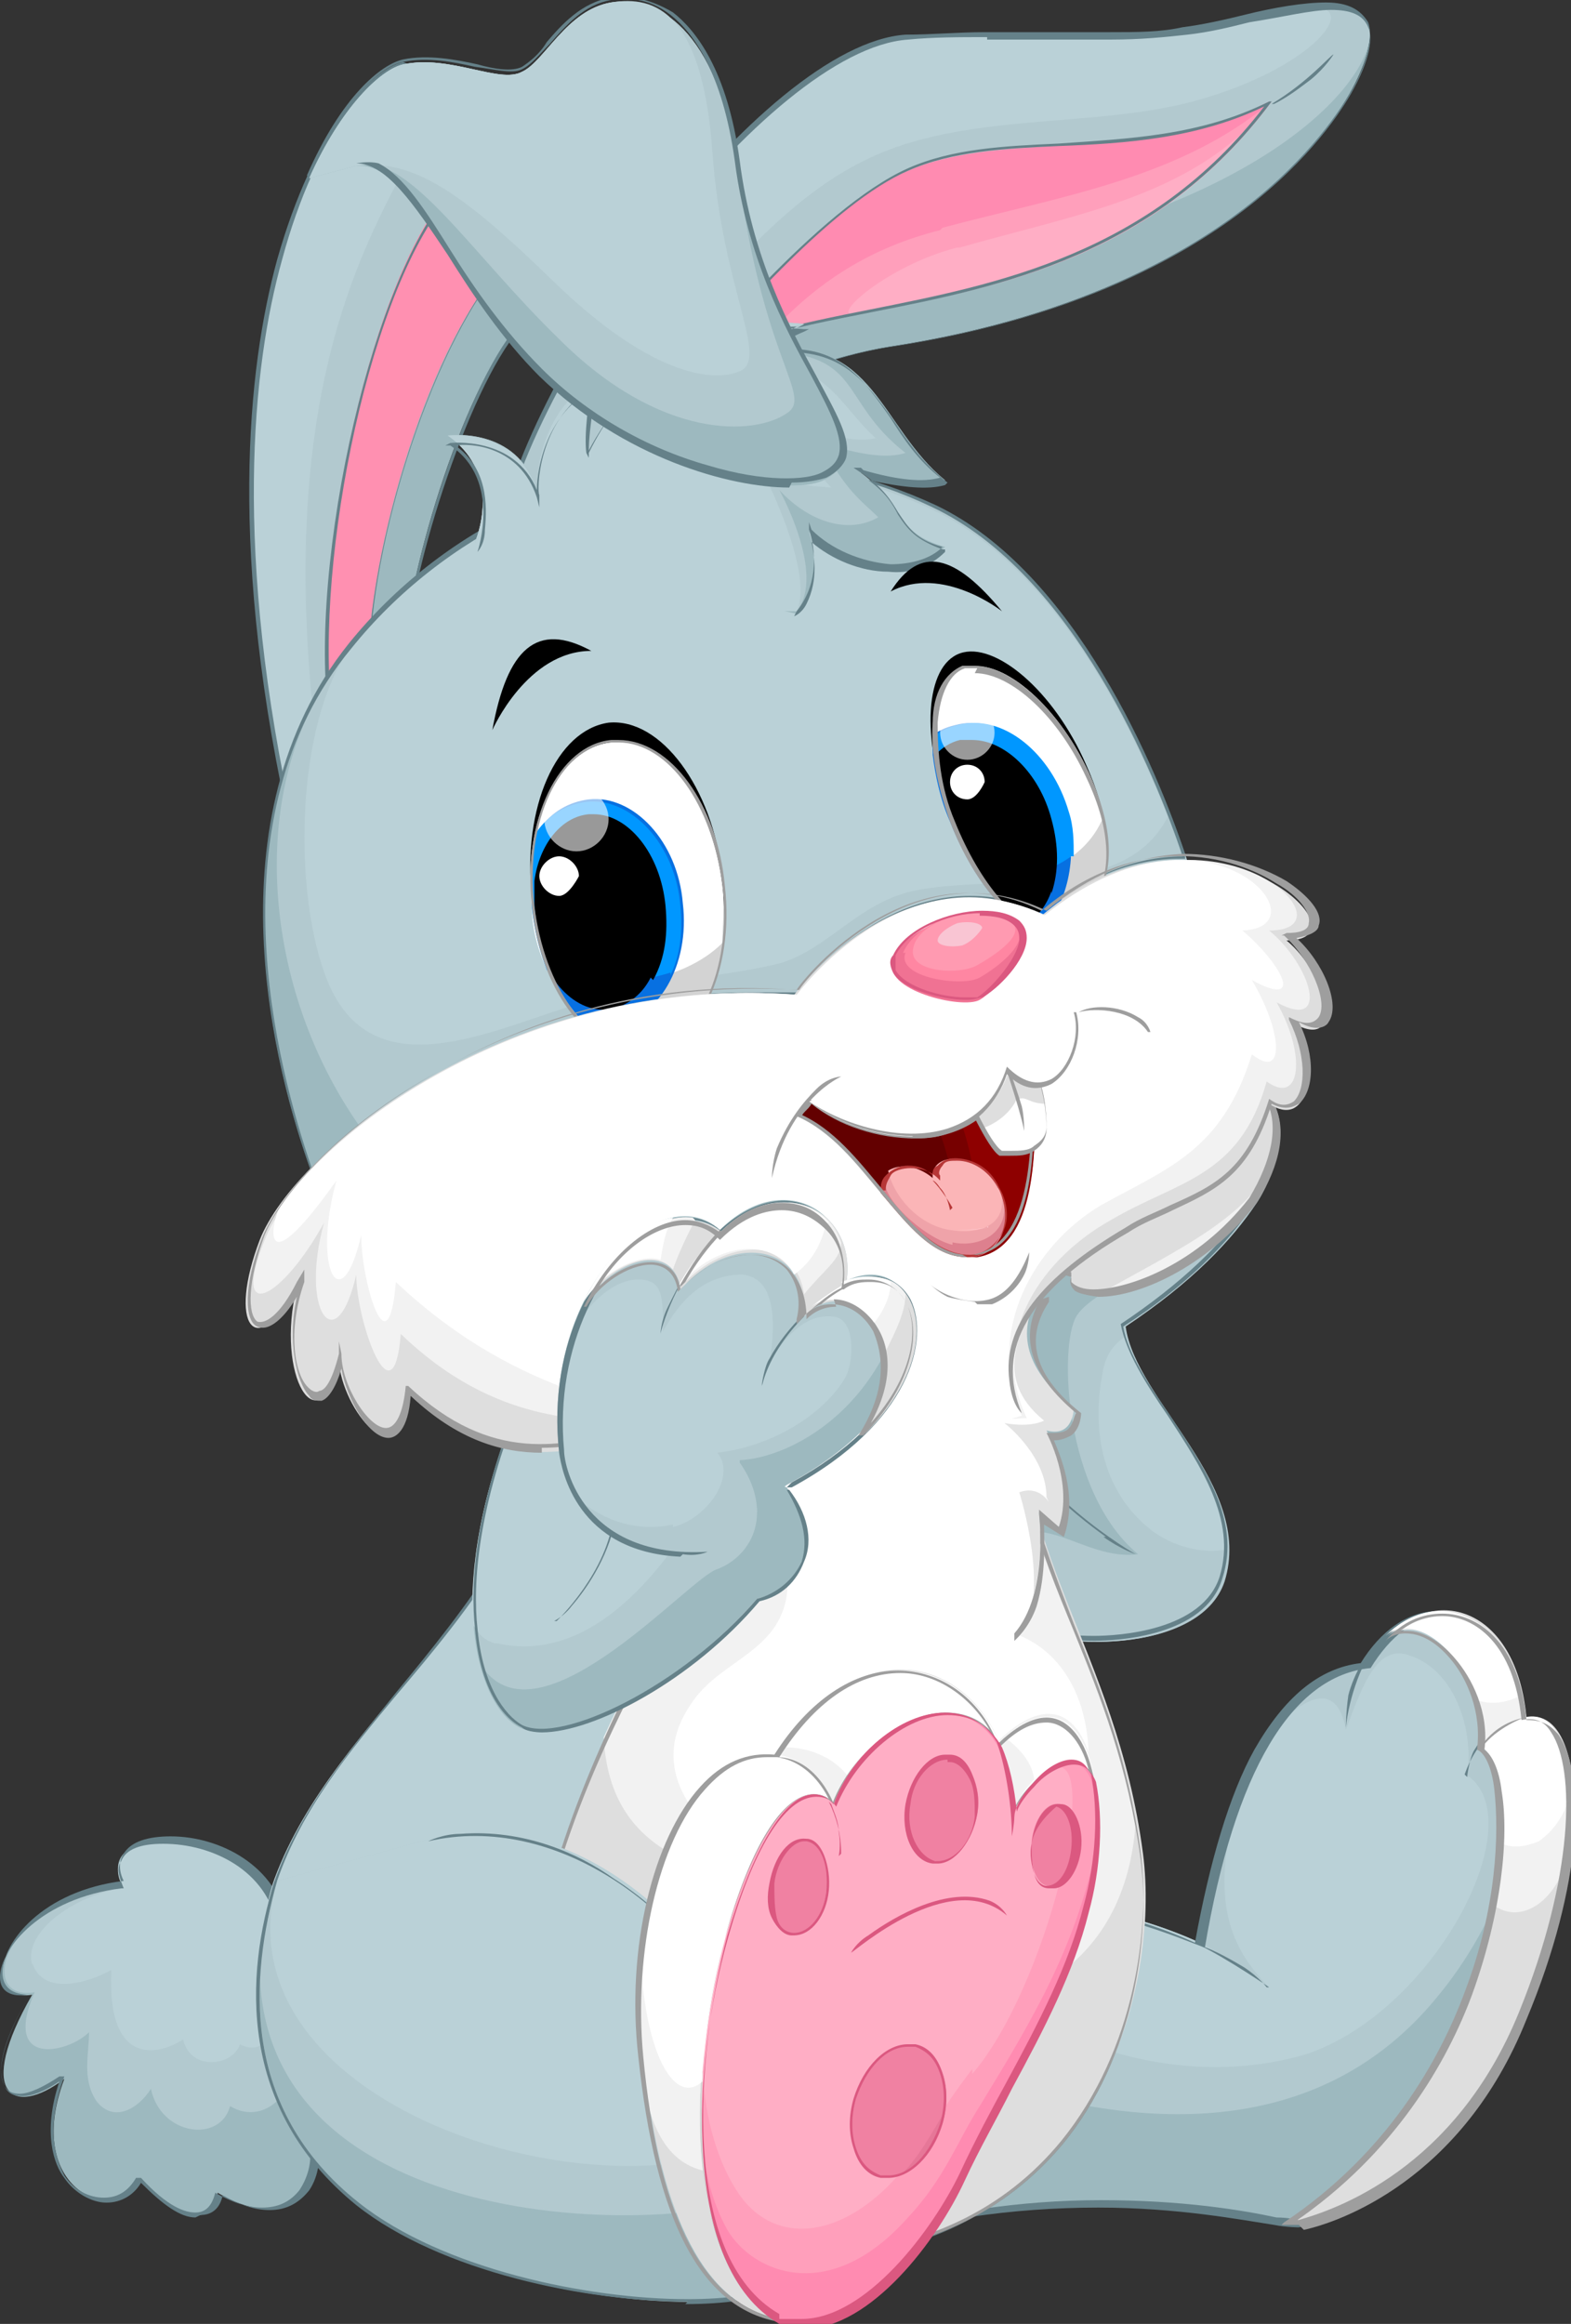 <?xml version="1.0" encoding="UTF-8"?><svg id="_10n3" xmlns="http://www.w3.org/2000/svg" viewBox="0 0 6.35 9.39"><rect x="0" y="0" width="6.35" height="9.39" fill="#333333" stroke="none"/><defs><style>.cls-1{fill:#700;}.cls-2{fill:#630000;}.cls-3,.cls-4{fill:#fff;}.cls-5{fill:#0770e1;}.cls-6{fill:#ff9fbb;}.cls-7{fill:#ffaec5;}.cls-8{fill:#f081a2;}.cls-9{fill:#efa3a9;}.cls-10{fill:#e67798;}.cls-11{fill:#b73737;}.cls-12{fill:#b2c9cf;}.cls-13{fill:#f9c5d3;}.cls-14{fill:#658189;}.cls-15{fill:#ff86a2;}.cls-16{fill:#dedede;}.cls-17{fill:#ff90b1;}.cls-18{fill:#bad1d7;}.cls-19{fill:#8e0000;}.cls-20{fill:#fbb5b7;}.cls-21{fill:#9db9bf;}.cls-22{fill:#d3d3d3;}.cls-23{fill:#0097ff;}.cls-24{fill:#dd808e;}.cls-25{fill:#db5880;}.cls-26{fill:#f07293;}.cls-27{fill:#ff9ab1;}.cls-28{fill:#ffd3da;}.cls-4{opacity:.6;}.cls-29{fill:#ff8bb1;}.cls-30{fill:#9e9e9e;}.cls-31{fill:#f2f2f2;}.cls-32{fill:#e3e3e3;}</style></defs><path class="cls-21" d="m5.07,4.86s0,0,0,0c-.09.15-.26.32-.53.5.04.29.52.64.4,1.03-.09.3-.69.28-.87.17-.18-.11-.2-.57-.26-1.1-.16-.23-.13-.42,0-.59.21-.27.7-.45,1.05-.5.27-.04.41.18.21.5Z"/><path class="cls-12" d="m4.35,5.32c-.07.12-.05.71.25.96-.23.03-.41-.22-.59,0-.07.08,0,.24.07.28.17.11.77.13.87-.17.12-.39-.36-.73-.4-1.03.27-.18.43-.35.53-.5,0,0,0,0,0,0,.02-.03.04-.07.05-.1-.2.28-.7.42-.78.56Z"/><path class="cls-18" d="m4.55,5.4c-.05.03-.08.08-.09.13-.05.24-.01.49.19.65.09.07.21.1.31.08,0-.32-.34-.61-.41-.87Z"/><path class="cls-14" d="m4.43,6.63c-.15,0-.29-.03-.36-.07-.16-.1-.19-.45-.24-.89,0-.07-.01-.14-.02-.22-.14-.21-.15-.41,0-.59.21-.27.68-.45,1.05-.51.02,0,.04,0,.06,0,.1,0,.18.04.22.11.05.1.03.24-.07.4h0s0,0,0,0c-.1.16-.28.34-.53.5.02.11.1.23.19.36.13.2.29.42.21.66-.07.23-.42.25-.52.25Zm.49-2.27s-.04,0-.06,0c-.36.06-.84.24-1.04.5-.14.18-.13.37,0,.58h0s0,0,0,0c0,.08.02.15.02.22.04.44.08.78.23.88.07.04.21.07.35.07.1,0,.44-.02.51-.24.07-.23-.08-.45-.21-.65-.09-.13-.17-.26-.19-.37h0s0,0,0,0c.24-.16.42-.33.52-.49h0s0,0,0,0c.09-.15.12-.29.07-.39-.04-.07-.11-.11-.21-.11Z"/><path class="cls-16" d="m5.07,4.86s0,0,0,0c-.28.38-.77.46-.74.29-.24-.06-.31-.19-.17-.38.13-.18.35-.36.71-.42.27-.04.41.18.21.5Z"/><path class="cls-31" d="m4.44,5.23c.15,0,.43-.12.63-.38,0,0,0,0,0,0,.04-.06.06-.12.08-.17-.09.23-.37.36-.71.55Z"/><path class="cls-30" d="m4.44,5.24s-.09-.01-.1-.03c-.01-.01-.02-.03-.01-.05-.13-.04-.21-.09-.23-.16-.02-.06,0-.14.06-.23.09-.13.3-.36.71-.42.02,0,.04,0,.06,0,.1,0,.18.04.22.11.05.1.03.24-.07.4h0s0,0,0,0c-.18.24-.46.38-.64.38Zm.48-.88s-.04,0-.06,0c-.4.06-.61.28-.7.41-.06.09-.08.16-.06.22.02.07.1.12.23.15h0s0,0,0,0c0,.02,0,.03,0,.04.02.02.05.03.09.03.14,0,.42-.1.63-.37h0s0,0,0,0c.09-.15.12-.29.07-.39-.04-.07-.11-.11-.21-.11Z"/><path class="cls-14" d="m4.47,6.21c-.14-.1-.37-.29-.47-.54h.01c.14.36.58.61.58.61,0,0-.06-.02-.13-.07Z"/><path class="cls-21" d="m1.13,7.78c-.07-.42-.79-.43-.63-.16-.5.06-.61.48-.37.44-.23.4-.08.5.13.34-.17.45.21.6.31.41.18.19.29.17.31.05.28.17.44-.03.38-.24l-.12-.85Z"/><path class="cls-12" d="m.36,8.21c0,.09-.03.19.03.28.07.09.17.03.22-.05.04.19.28.22.32.07.15.09.31-.08.27-.33l-.06-.41c-.07-.42-.79-.43-.63-.16-.5.06-.61.48-.37.44-.14.32.16.24.23.15Z"/><path class="cls-18" d="m.13,7.93c.04.13.21.09.32.03-.02.42.22.33.29.28.03.13.2.11.23.02.11.06.18-.1.21-.16l-.05-.31c-.07-.42-.79-.43-.63-.16-.18.02-.41.17-.37.31Z"/><path class="cls-14" d="m.79,8.96c-.06,0-.13-.05-.22-.14-.03.05-.08.08-.14.08-.06,0-.13-.04-.17-.1-.04-.05-.09-.18-.02-.39-.06.04-.11.06-.15.06-.03,0-.06-.01-.07-.04-.04-.07,0-.2.1-.37-.07,0-.11-.03-.11-.09,0-.12.16-.33.49-.37-.02-.04-.02-.08,0-.11.03-.05.1-.07.19-.07.2,0,.43.12.47.35l.12.85c.02.09.01.17-.03.23-.04.05-.09.08-.16.08h0c-.06,0-.12-.02-.19-.06-.01.05-.04.08-.09.08Zm-.22-.16h0c.11.12.18.14.22.14.05,0,.07-.04.08-.08h0s0,0,0,0c.07.04.13.06.19.06.06,0,.11-.02.15-.07.04-.06.06-.14.03-.22l-.12-.85c-.04-.22-.26-.33-.46-.33-.09,0-.15.02-.17.07-.02.03-.01.06.01.11h0s-.01,0-.01,0c-.32.04-.49.24-.49.36,0,.06.05.08.11.07h.01s0,0,0,0c-.1.17-.14.31-.1.37.01.02.03.03.06.03.04,0,.1-.03.16-.07h.02s0,0,0,0c-.08.22-.03.34,0,.4.04.06.1.09.16.09.06,0,.1-.03.13-.08h0Z"/><path class="cls-21" d="m4.26,7.69c.25.03.45.1.59.16.11-.63.32-1.1.67-1.13.2-.34.59-.27.64.22.22-.05.29.49,0,1.2-.29.71-.84.83-.9.85-.06.01-.86-.23-1.82.07.79-.46.82-1.36.82-1.36Z"/><path class="cls-12" d="m5.8,8.08c.27-.32.4-.73.41-1.14-.02,0-.03,0-.05,0-.04-.49-.44-.56-.64-.22-.35.04-.57.5-.67,1.13-.13-.06-.33-.13-.59-.16,0,0-.01.35-.22.73.63.2,1.31.2,1.76-.34Z"/><path class="cls-18" d="m5.93,7.18c.03-.19-.05-.43-.23-.49-.13-.05-.19.11-.26.3-.04-.23-.21-.11-.34.06-.04.07-.07.14-.1.22-.1.38-.05.58.13.76-.1-.08-.19-.13-.28-.18-.13-.06-.33-.13-.58-.16,0,0,.03.14-.1.46.33.19.74.26,1.11.15.51-.17.91-.92.66-1.12Z"/><path class="cls-14" d="m5.93,7.18s.01-.08.03-.11c.06-.1.15-.13.19-.15h0c-.05.03-.17.08-.23.25Z"/><path class="cls-14" d="m3.38,9.08l.05-.03c.41-.23.61-.59.7-.85.11-.28.11-.5.12-.51h0s0,0,0,0c.25.03.45.1.58.16.06-.33.14-.6.24-.78.12-.21.26-.33.43-.35.08-.13.19-.21.31-.21.14,0,.31.11.34.43.05,0,.09.01.13.06.11.16.1.6-.13,1.15-.26.65-.76.82-.9.85h0s0,0,0,0h0s-.05,0-.1-.01c-.13-.02-.39-.07-.71-.07-.35,0-.69.05-1.01.15l-.06.02Zm.89-1.38s-.02.25-.12.5c-.09.25-.29.59-.66.83.31-.09.63-.14.96-.14s.57.04.71.07c.05,0,.08.01.1.01h0s0,0,0,0h0c.14-.04.63-.2.89-.84.22-.54.23-.98.13-1.13-.03-.05-.07-.06-.12-.05h0s0,0,0,0c-.03-.31-.19-.42-.32-.42-.12,0-.22.08-.3.21h0s0,0,0,0c-.32.03-.55.42-.67,1.13h0s0,0,0,0c-.13-.05-.32-.13-.58-.16Z"/><path class="cls-16" d="m6.16,8.13c-.29.71-.84.83-.9.85,0,0-.02,0-.05,0,.96-.64.94-1.87.78-1.92.04-.28-.23-.58-.38-.45.21-.21.52-.1.56.33.22-.05.29.49,0,1.2Z"/><path class="cls-31" d="m6.33,7.53c-.06.17-.19.24-.29.17.06-.34.02-.6-.05-.64,0,0,0,0,0,0,0,0,0,0,0-.01.03-.27-.24-.57-.38-.43.21-.21.52-.1.56.33h0c.15-.04.23.21.17.59Z"/><path class="cls-3" d="m6.14,6.85c-.07-.35-.35-.43-.54-.24.11-.1.3.05.37.26.06.02.12.01.18-.02Z"/><path class="cls-3" d="m6.16,6.94s-.1.02-.17.12c.05.02.09.17.08.39.05.02.1.01.15-.01.07-.05.11-.12.13-.2-.01-.21-.08-.33-.19-.3Z"/><path class="cls-30" d="m5.25,8.99s-.02,0-.05,0h-.02s.01-.01.01-.01c.42-.28.63-.66.73-.93.13-.34.14-.64.12-.82-.01-.09-.04-.15-.07-.16h0s0,0,0,0c.02-.15-.04-.29-.11-.37-.06-.07-.12-.1-.18-.1-.03,0-.06.01-.08.03h0c.07-.08.15-.11.23-.11.14,0,.31.11.34.43.05,0,.09.01.13.06.11.16.1.6-.13,1.15-.26.65-.76.82-.9.85h0s0,0,0,0Zm-.03-.02s.03,0,.03,0h0c.14-.04.63-.2.89-.84.22-.54.23-.98.13-1.13-.03-.05-.07-.06-.12-.05h0s0,0,0,0c-.03-.31-.19-.42-.32-.42-.06,0-.12.02-.17.06.01,0,.02,0,.03,0,.06,0,.13.04.19.11.07.08.14.22.12.37.03.02.06.08.07.17.03.18,0,.49-.12.82-.1.27-.31.64-.72.92Z"/><path class="cls-14" d="m5.44,6.98s0-.06.01-.13c.01-.04.03-.09.06-.14h.01c-.07.14-.08.27-.08.27Z"/><path class="cls-30" d="m6.16,6.94s-.11.04-.17.12c0,0,0,0,0,0,0,0,0,0,0-.01.06-.08.13-.1.17-.11h0s0,.01,0,.01Z"/><path class="cls-14" d="m5.13,8.03s-.16-.11-.28-.17h0c.06.02.13.06.18.09.06.04.09.08.09.08Z"/><path class="cls-18" d="m4.1,5.44c-.04.83.4,1.21.51,2.05.07.54-.18,1.55-1.27,1.62-1.66.12-2.46-.9-2.23-1.52.25-.67.98-1.04,1.23-2.07,0,0,.73.18,1.76-.08Z"/><path class="cls-14" d="m3.09,9.13c-.81,0-1.49-.29-1.83-.77-.18-.26-.23-.53-.15-.76.1-.28.29-.51.49-.76.28-.34.59-.72.74-1.31h0s0,0,0,0c0,0,.25.06.64.06.36,0,.74-.05,1.11-.14h0s0,0,0,0c-.02.46.11.79.24,1.13.11.27.22.55.27.92.04.31-.02.8-.32,1.17-.23.28-.55.43-.95.46-.09,0-.17,0-.26,0Zm-.74-3.6c-.15.6-.46.98-.74,1.31-.2.24-.39.47-.49.76-.08.23-.03.5.15.75.34.48,1.02.77,1.82.77.08,0,.17,0,.26,0,.4-.03.71-.18.94-.45.3-.36.36-.85.32-1.16-.05-.37-.16-.65-.27-.92-.14-.34-.27-.66-.24-1.13-.37.09-.74.14-1.1.14,0,0,0,0,0,0-.36,0-.6-.05-.64-.06Z"/><path class="cls-16" d="m3.35,9.12c-.25.02-.48,0-.69-.02-1.2-.63-.03-2.67.75-3.53.23-.02.42-.06.7-.13-.04.83.4,1.21.51,2.05.07.54-.18,1.55-1.27,1.62Z"/><path class="cls-31" d="m2.69,7.48c.24.16.4.37.64.53.27.19.6.16.88.01.25-.14.36-.38.38-.65-.13-.76-.53-1.15-.49-1.94-.28.07-.46.11-.7.13-.32.35-.7.89-.96,1.46.01.18.07.34.24.45Z"/><path class="cls-3" d="m3.19,5.97c-.11.15.05.36-.03.55-.07.17-.27.21-.37.37-.25.37.25.67.55.81.31.16.71.19.93-.15.2-.29.19-.82-.17-.95.08-.08.11-.22.11-.38-.08-.24-.12-.46-.11-.78-.2.05-.35.09-.51.11-.09.17-.3.28-.4.42Z"/><path class="cls-30" d="m3.09,9.13c-.15,0-.29,0-.43-.03h0c-.28-.15-.44-.38-.5-.68-.09-.5.14-1.1.34-1.52.23-.47.57-.98.9-1.34h0s0,0,0,0c.24-.02.43-.06.7-.13h0s0,0,0,0c-.02.46.11.79.24,1.13.11.27.22.55.27.92.04.31-.02.8-.32,1.17-.23.28-.55.43-.95.46-.09,0-.17,0-.26,0Zm-.43-.04c.14.02.28.03.43.03.08,0,.17,0,.26,0,.4-.03.71-.18.94-.45.3-.36.36-.85.32-1.16-.05-.37-.16-.65-.27-.92-.14-.34-.27-.66-.24-1.13-.26.07-.45.11-.69.13-.33.36-.67.86-.9,1.33-.2.41-.43,1.01-.34,1.51.05.3.22.53.49.67Z"/><path class="cls-21" d="m1.12,7.6c-.11.38-.15.92.33,1.31.48.38,1.45.46,1.7.34.11-.05.05-.64-.14-1.07-.21-.45-.74-.88-1.26-.74"/><path class="cls-12" d="m3.19,8.83c-.03-.2-.09-.45-.19-.66-.21-.45-.74-.88-1.26-.74l-.62.17c-.03.11-.06.23-.07.35,0,1.13,1.8,1.1,2.14.88Z"/><path class="cls-18" d="m3.14,8.59c-.03-.14-.08-.29-.14-.42-.21-.45-.74-.88-1.26-.74l-.62.17c-.26.93,1.4,1.42,2.03,1Z"/><path class="cls-14" d="m2.78,9.3c-.41,0-1-.12-1.34-.39-.48-.39-.45-.93-.33-1.31h.01c-.11.39-.15.92.33,1.3.34.27.93.39,1.33.39.16,0,.29-.02.36-.05.11-.05.05-.64-.15-1.06-.21-.46-.74-.86-1.26-.74,0,0,.06-.03.13-.03.26-.02.48.08.62.18.22.14.41.36.51.59.19.4.27,1.02.14,1.08-.07.03-.2.05-.36.05Z"/><path class="cls-16" d="m4.04,7.04c-.16-.27-.56-.06-.66.25-.35-.35-.88,1.7-.23,2.08h0c-.33-.06-.49-.48-.55-1.06-.07-.63.19-1.27.55-1.22.31-.5.74-.4.89-.05Z"/><path class="cls-31" d="m3.14,7.09c-.36-.05-.62.58-.55,1.22,0,.05.01.11.02.16.04.17.11.27.23.3-.08-.72.27-1.73.52-1.47.11-.31.5-.52.66-.25-.15-.35-.58-.44-.89.05Z"/><path class="cls-3" d="m3.17,7.06c.1,0,.2.04.26.12.15-.24.47-.37.61-.14-.15-.34-.56-.44-.87.02Z"/><path class="cls-3" d="m3.14,7.09c-.29-.04-.51.35-.55.83.02.39.14.59.25.49.04-.65.32-1.34.53-1.12-.08-.19-.23-.2-.23-.2Z"/><path class="cls-30" d="m3.4,7.49c0-.2-.11-.37-.26-.39h0c.13,0,.23.13.26.29.01.06,0,.1,0,.1Z"/><path class="cls-30" d="m3.16,9.38h-.02c-.31-.06-.49-.41-.56-1.07-.05-.44.06-.88.25-1.09.09-.1.19-.14.3-.13.14-.22.32-.34.5-.34.17,0,.33.11.4.29h-.01c-.05-.07-.12-.11-.21-.11-.18,0-.38.17-.45.37h0s0,0,0,0c-.03-.03-.05-.04-.08-.04-.12,0-.25.23-.35.57-.13.49-.19,1.3.21,1.53h0s.01.02.01.02Zm-.06-2.28c-.09,0-.17.04-.25.13-.19.21-.29.66-.25,1.08.06.63.23.97.51,1.05-.36-.26-.31-1.05-.18-1.53.1-.36.23-.58.36-.58.03,0,.06.01.08.04.08-.2.28-.37.45-.37.07,0,.13.02.18.07-.08-.14-.22-.23-.36-.23-.18,0-.35.12-.49.34h0s0,0,0,0c-.01,0-.03,0-.04,0Z"/><path class="cls-31" d="m4.42,7.17h0c-.08-.18-.33.07-.32.17,0-.1-.03-.22-.06-.31.21-.2.34-.09.38.13Z"/><path class="cls-3" d="m4.06,7.02s.11.07.12.17c.08-.08.19-.13.24-.02h0c-.04-.21-.17-.32-.36-.15Z"/><path class="cls-30" d="m4.09,7.35c0-.11-.03-.22-.06-.3h0s0,0,0,0c.07-.07.14-.11.2-.11.09,0,.16.09.19.24h0v.03-.03s-.06-.06-.09-.06c-.04,0-.1.03-.15.09-.05.05-.08.11-.08.14h-.01Zm-.05-.3c.03.07.05.16.06.26.01-.03.04-.07.07-.1.05-.06.12-.09.16-.09.03,0,.05.01.07.03-.03-.12-.1-.19-.17-.19-.06,0-.12.03-.19.1Z"/><path class="cls-29" d="m4.4,7.7c-.09.36-.31.68-.51,1.08-.12.25-.38.59-.64.6-.04,0-.07,0-.1,0-.65-.38-.12-2.43.23-2.08.11-.31.5-.52.66-.25.04.09.06.2.06.31,0-.1.24-.36.32-.17h0c.03.15.02.34-.03.53Z"/><path class="cls-6" d="m4.44,7.42c-.08.43-.26.73-.48,1.09-.09.14-.14.29-.29.45-.32.36-.63.22-.73.05-.05-.09-.09-.21-.1-.35-.04-.7.28-1.58.52-1.38,0,0,0,0,.01.01,0,0,0,0,0,0,.11-.31.5-.51.66-.24.04.09.06.2.06.31,0-.1.24-.36.32-.17h0c.02.07.02.16.02.25Z"/><path class="cls-7" d="m3.93,8.36s-.07.09-.12.17c-.05.08-.1.18-.18.26,0,0,0,0,0,0-.22.25-.49.29-.64.08-.09-.13-.14-.31-.15-.5.05-.62.31-1.26.52-1.09,0,0,0,0,.01.01,0,0,0,0,0,0,.11-.31.5-.51.66-.24.04.09.06.2.06.31,0-.06.09-.18.18-.22.18-.03-.04.89-.34,1.24Z"/><path class="cls-25" d="m3.4,7.49c0-.08-.02-.15-.05-.21,0,0,0,0,.01.01,0,0,0,0,0,0,.01.03.03.07.03.11.01.06,0,.1,0,.1Z"/><path class="cls-25" d="m3.24,9.39s-.06,0-.09,0h0c-.4-.23-.35-1.05-.21-1.55.1-.36.23-.58.36-.58.03,0,.06.01.08.04.08-.2.28-.37.45-.37.09,0,.17.04.22.13.03.07.05.16.06.26.01-.03.04-.07.07-.1.05-.06.12-.09.16-.09.04,0,.07.02.09.07h0c.03.15.02.35-.03.53-.06.24-.18.47-.31.71-.06.12-.13.24-.19.37-.11.24-.38.6-.65.6h0Zm-.09-.02s.06,0,.09,0h0c.26,0,.53-.36.64-.59.06-.13.13-.26.19-.37.13-.24.25-.47.31-.71.05-.18.06-.38.03-.53-.02-.04-.04-.06-.08-.06-.04,0-.1.03-.15.09-.05.05-.08.11-.08.14h-.01c0-.11-.03-.22-.06-.3-.05-.08-.12-.12-.21-.12-.18,0-.38.17-.45.37h0s0,0,0,0c-.03-.03-.05-.04-.08-.04-.12,0-.25.23-.35.57-.13.49-.19,1.3.21,1.53Z"/><path class="cls-25" d="m3.44,7.89s.02-.04.07-.07c.11-.08.32-.2.49-.14.05.02.07.06.07.06-.23-.2-.62.15-.63.15Z"/><path class="cls-8" d="m3.34,7.64c-.01.11-.08.18-.14.18-.06,0-.1-.1-.08-.21.01-.11.08-.18.14-.18.06,0,.1.1.08.21Z"/><path class="cls-25" d="m3.21,7.82s0,0-.01,0c-.03,0-.06-.03-.08-.07-.02-.04-.02-.09-.01-.14.02-.11.08-.19.15-.18.06,0,.1.11.09.21-.01.1-.07.18-.14.18Zm.04-.38c-.05,0-.11.08-.12.17,0,.05,0,.1.01.14.01.04.04.06.07.06.06,0,.12-.07.13-.17.01-.1-.02-.19-.08-.2,0,0,0,0,0,0Z"/><path class="cls-8" d="m3.95,7.33c-.02.12-.1.2-.17.19-.08-.01-.13-.12-.11-.23.02-.12.1-.2.17-.19.08.01.13.12.11.23Z"/><path class="cls-25" d="m3.79,7.53s-.01,0-.02,0c-.08-.01-.13-.12-.11-.24.02-.11.09-.2.16-.2,0,0,.01,0,.02,0,.04,0,.07.03.09.08.02.05.03.1.02.16-.02.11-.09.2-.16.2Zm.04-.42c-.07,0-.14.08-.15.18-.02.11.03.21.1.23,0,0,0,0,.01,0,.07,0,.14-.08.15-.18,0-.06,0-.11-.02-.15-.02-.04-.05-.07-.08-.07,0,0,0,0-.01,0Z"/><path class="cls-8" d="m4.35,7.47c-.01.09-.06.16-.11.15-.05,0-.08-.08-.07-.18.01-.09.06-.16.11-.15.05,0,.08.08.07.18Z"/><path class="cls-25" d="m4.24,7.63s0,0,0,0c-.03,0-.05-.02-.06-.06-.01-.03-.02-.08-.01-.12.01-.1.06-.17.12-.16.05,0,.09.09.08.18-.01.09-.06.16-.11.16Zm.03-.33s-.09.07-.1.15c0,.04,0,.08.01.12.01.03.03.05.05.05.05,0,.09-.06.1-.15.01-.09-.02-.16-.06-.17,0,0,0,0,0,0Z"/><path class="cls-10" d="m3.81,8.58c-.04.14-.15.24-.25.21-.1-.03-.14-.17-.1-.31.04-.14.15-.24.25-.21.1.03.14.17.1.31Z"/><path class="cls-8" d="m3.82,8.53c-.05.08-.1.18-.18.26-.03,0-.05.01-.08,0-.1-.03-.14-.17-.1-.31.04-.14.15-.24.25-.21.08.02.13.13.11.26Z"/><path class="cls-25" d="m3.59,8.8s-.02,0-.03,0c-.05-.01-.09-.05-.11-.12-.02-.06-.02-.13,0-.2.04-.13.13-.22.22-.22.01,0,.02,0,.03,0,.05.01.09.05.11.12.02.06.02.13,0,.2-.04.13-.13.22-.22.22Zm.08-.53c-.09,0-.17.09-.21.21-.02.07-.02.14,0,.2.02.06.05.09.1.11.01,0,.02,0,.03,0,.09,0,.17-.09.21-.21.02-.07.02-.14,0-.2-.02-.06-.05-.09-.1-.11-.01,0-.02,0-.03,0Z"/><path class="cls-25" d="m4.09,7.42c0-.11-.02-.26-.06-.38h.01c.04.09.06.2.06.3,0,.03-.01.08-.01.08Z"/><path class="cls-21" d="m2.01,2.23c.08-.69,1.08-2.04,1.65-2.08.51-.03.81.03,1.13-.02.32-.05.67-.19.74-.03.07.16-.37,1.06-1.93,1.3-.5.08-1.1.44-1.18.64l-.42.19Z"/><path class="cls-12" d="m2.01,2.23c.08-.69,1.08-2.04,1.65-2.08.51-.03.81.03,1.13-.02.32-.05.67-.19.74-.03.07.16-.37.8-1.93,1-.89.12-1.23.72-1.35,1.01l-.25.11Z"/><path class="cls-18" d="m2.65,1.38c.31-.27.53-.61.93-.77.41-.16.91-.09,1.31-.22.42-.13.6-.36.42-.36-.14.01-.34.07-.52.1-.32.05-.63-.01-1.13.02-.39.03-1,.68-1.36,1.31-.08.15.14.13.34-.08Z"/><path class="cls-14" d="m2,2.24h0c.08-.7,1.08-2.06,1.66-2.1.11,0,.21-.01.32-.01.1,0,.19,0,.28,0,.08,0,.15,0,.22,0,.12,0,.21,0,.3-.02.08-.01.17-.03.25-.05.12-.03.24-.05.33-.05s.14.03.17.08c.02.05,0,.16-.07.28-.11.19-.56.83-1.86,1.03-.52.08-1.1.45-1.17.64h0s-.43.2-.43.2ZM3.99.15c-.11,0-.22,0-.32.01-.57.04-1.56,1.38-1.65,2.06l.41-.18c.09-.21.7-.57,1.18-.64,1.29-.2,1.74-.83,1.85-1.02.08-.14.09-.23.07-.27-.02-.05-.07-.07-.15-.07s-.2.03-.33.05c-.08.02-.16.04-.25.05-.09.01-.19.02-.31.02-.07,0-.14,0-.22,0-.09,0-.18,0-.28,0Z"/><path class="cls-29" d="m2.7,1.59s.57-.73.97-.9c.39-.17.96-.02,1.46-.28-.78,1.05-2.04.67-2.43,1.18Z"/><path class="cls-6" d="m3.8.93c-.28.07-.5.21-.69.42.55-.17,1.43-.13,2.03-.94,0,0,0,0,0,0-.37.31-.84.38-1.33.51Z"/><path class="cls-7" d="m3.87,1c-.28.07-.53.29-.41.27.53-.1,1.2-.21,1.68-.86,0,0,0,0,0,0-.3.38-.77.45-1.26.59Z"/><path class="cls-14" d="m2.71,1.59h-.01s0-.02.01-.02c.1-.12.6-.73.96-.89.18-.08.39-.09.61-.1.28-.02.57-.03.85-.17h.03s-.02,0-.02,0c-.46.62-1.1.75-1.61.85-.35.07-.64.12-.8.32,0,0-.01.02-.01.02ZM5.11.43c-.27.13-.56.15-.83.16-.22.01-.43.02-.61.1-.3.13-.7.59-.88.8.17-.13.43-.18.73-.24.5-.1,1.13-.22,1.59-.82Z"/><path class="cls-14" d="m5.14.42h0c.15-.09.24-.2.25-.2,0,0-.03.05-.09.1-.04.03-.09.07-.15.1Z"/><path class="cls-21" d="m1.19,3.37C.71,1.28,1.37.32,1.63.26c.2.1.52.63.46,1.07-.22.24-.46,1.03-.46,1.37-.34.41-.45.68-.45.68Z"/><path class="cls-12" d="m1.19,3.37C.71,1.28,1.37.32,1.63.26c.2.1.22.44.16.88-.22.24-.47,1.32-.36,1.83-.18.26-.25.42-.25.42Z"/><path class="cls-18" d="m1.19,3.37C.71,1.28,1.37.32,1.63.26c.06.03.11.09.14.16-.18.41-.72.99-.47,2.74-.08.14-.11.22-.11.22Z"/><path class="cls-14" d="m1.18,3.4v-.02c-.26-1.14-.18-1.89-.06-2.33.15-.53.38-.77.51-.8h0s0,0,0,0c.19.09.53.62.47,1.08h0s0,0,0,0c-.21.24-.46,1.03-.46,1.36h0s0,0,0,0c-.33.4-.44.68-.45.68v.02ZM1.63.26c-.12.03-.35.27-.49.79-.12.43-.2,1.18.05,2.3.03-.07.16-.32.44-.66,0-.34.25-1.13.46-1.37.06-.44-.27-.96-.46-1.06Z"/><path class="cls-17" d="m1.5,2.89l-.14.17c-.14-.54.07-1.68.37-2.17.07.09.14.2.21.3-.3.44-.51,1.32-.44,1.7Z"/><path class="cls-14" d="m1.36,3.07h0c-.07-.27-.06-.67.02-1.12.08-.44.21-.83.36-1.07h0s0,0,0,0c.05.06.1.13.14.2.02.03.05.07.07.1h0s0,0,0,0c-.29.43-.52,1.3-.44,1.7h0s-.15.18-.15.18Zm.38-2.17c-.31.49-.5,1.62-.37,2.14l.13-.15c-.07-.4.15-1.26.44-1.7-.02-.03-.04-.06-.07-.1-.04-.07-.09-.13-.14-.19Z"/><path class="cls-21" d="m4.79,3.48c-.18,0-.38.06-.57.23-.56-.28-1,.32-1,.32-.89-.07-1.62.35-1.96.71-.08-.23-.47-1.35.15-2.12.54-.67,1.52-.96,2.36-.56.67.31.99,1.35,1.02,1.43Z"/><path class="cls-12" d="m3.78,2.05c-.84-.4-1.82-.1-2.36.56,0,0,0,.01-.01.02-.42.49-.37,1.34.05,1.93.45-.36,1.1-.58,1.77-.53,0,0,.43-.59,1-.32.2-.17.4-.23.57-.23-.03-.08-.35-1.11-1.02-1.43Z"/><path class="cls-18" d="m2.36,4.04c.23-.07.62-.1.8-.15.19-.06.31-.24.53-.29.33-.07.86.04,1.03-.3-.13-.33-.44-1-.95-1.24-.84-.4-1.82-.1-2.36.56,0,0,0,.01-.01.02-.22.34-.21,1.05-.06,1.36.2.41.69.14,1.02.05Z"/><path class="cls-14" d="m1.26,4.74h0c-.15-.41-.42-1.43.15-2.14.38-.47.96-.74,1.56-.74.28,0,.55.06.81.18.57.27.9,1.08,1.01,1.41,0,0,0,.01,0,.02h0s-.02,0-.02,0c-.2,0-.39.08-.56.23h0s0,0,0,0c-.1-.05-.2-.07-.3-.07-.4,0-.69.38-.69.39h0s0,0,0,0c-.06,0-.13,0-.19,0-.8,0-1.45.38-1.77.71h0Zm1.71-2.86c-.6,0-1.18.28-1.55.74-.57.69-.3,1.69-.16,2.1.32-.33.97-.71,1.77-.71.06,0,.12,0,.19,0,.03-.04.31-.39.7-.39.1,0,.2.02.3.07.17-.15.37-.23.56-.23,0,0,0,0,0,0-.11-.33-.44-1.14-1.01-1.41-.25-.12-.52-.18-.8-.18Z"/><path class="cls-21" d="m1.92,2.19s.12-.27-.11-.43c0,0,.28-.04.36.22,0,0,0-.31.23-.44,0,0-.04.19-.02.28.27-.53.75-.53.87-.51,0,0-.14.07-.15.11.43-.07.46.31.72.52-.12.04-.32-.03-.34-.03.19.14.13.24.34.3-.16.15-.43.07-.55-.06,0,0,.07.18-.05.33"/><path class="cls-12" d="m1.92,2.19s.12-.27-.11-.43c0,0,.28-.04.36.22,0,0,0-.31.23-.44,0,0-.04.19-.02.28.27-.53.75-.53.87-.51,0,0-.14.07-.15.11.39.01.29.2.56.41-.12.04-.32-.04-.34-.04.09.19.17.24.23.3-.12.07-.28.02-.4-.11,0,0,.19.34.07.49"/><path class="cls-18" d="m3.55,1.78c-.18-.16-.18-.31-.57-.34,0-.09.27-.13.27-.13-.13-.02-.61-.02-.87.51-.02-.08.02-.28.02-.28-.24.13-.23.44-.23.44-.08-.25-.36-.22-.36-.22.23.16.11.43.11.43,0,0,.41.18.67.23.26.05.63.05.63.05.08-.17-.17-.63-.17-.63.12.13.21.12.31.13-.06-.06-.09-.12-.12-.25.02,0,.19.08.3.05Z"/><path class="cls-14" d="m3.22,2.47c.12-.15.05-.33.05-.33v-.03s.01.03.01.03c.08.08.2.13.32.14.08,0,.16-.02.21-.07-.11-.03-.14-.08-.18-.14-.03-.05-.06-.1-.15-.16l-.03-.02h.03s0,0,.01.01c.14.04.24.05.31.03-.09-.07-.15-.16-.2-.24-.12-.17-.22-.32-.51-.27h0s0,0,0,0c0-.03.09-.08.13-.1-.11,0-.58-.02-.84.51v.02s-.01-.02-.01-.02c-.01-.07.01-.22.02-.26-.22.13-.22.42-.21.43v.05s-.01-.04-.01-.04c-.07-.21-.27-.22-.33-.21.13.09.13.24.12.34,0,.06-.03.09-.03.09,0,0,.1-.29-.11-.43h-.02s.02-.01.02-.01c0,0,.26-.03.35.19,0-.09.04-.31.23-.41h.01s0,0,0,0c0,0-.03.16-.03.25.3-.57.85-.49.87-.49h.02s-.02.01-.02.01c-.05.02-.12.06-.14.09.28-.04.39.11.51.28.06.09.12.17.21.24h0s-.01.01-.01.01c-.07.02-.17.01-.31-.02.07.05.1.1.12.14.04.06.07.1.18.14h.01s0,.01,0,.01c-.06.06-.14.09-.23.08-.11,0-.23-.05-.31-.12.01.05.03.15-.02.25-.02.04-.05.05-.05.05Z"/><path class="cls-21" d="m1.25.72c.13-.29.29-.44.38-.46.19-.04.39.08.48.03.09-.04.18-.25.36-.28.18-.03.43.1.51.66.1.79.63,1.13.35,1.27-.14.07-.72-.02-1.14-.42-.36-.35-.52-.87-.75-.85"/><path class="cls-12" d="m1.25.72c.13-.29.29-.44.38-.46.19-.04.39.08.48.03.09-.04.18-.25.36-.28.18-.03.43.1.51.66.1.79.31.93.2,1-.13.09-.51.11-.92-.3-.36-.35-.59-.73-.81-.71"/><path class="cls-18" d="m1.25.72c.13-.29.29-.44.38-.46.19-.04.39.08.48.03.09-.04.18-.25.36-.28.18-.03.37.04.41.61.04.55.23.83.11.88-.09.04-.34.04-.76-.37-.36-.35-.56-.49-.79-.46"/><path class="cls-14" d="m3.19,1.97c-.24,0-.67-.12-1.01-.45-.15-.15-.27-.33-.37-.49-.14-.21-.25-.37-.37-.37,0,0,.05-.01.09,0,.1.05.19.19.29.35.1.16.22.33.37.48.18.18.42.32.67.39.23.07.4.06.46.03.04-.02.06-.04.07-.07.02-.07-.03-.17-.11-.32-.11-.2-.26-.48-.31-.87-.05-.36-.17-.52-.26-.59-.09-.07-.18-.07-.24-.06-.11.02-.18.1-.25.18-.04.04-.07.08-.11.1-.04.02-.11,0-.19-.01-.09-.02-.19-.04-.29-.02-.1.02-.25.17-.38.46h-.01c.14-.32.3-.45.39-.47.1-.02.21,0,.3.02.07.02.14.03.18.01.03-.02.07-.05.1-.1.06-.07.14-.16.26-.18.06-.01.15,0,.25.06.09.07.22.23.27.6.05.39.2.67.31.87.08.15.14.25.12.33-.01.03-.04.06-.08.08-.03.01-.08.02-.14.02Z"/><path d="m4.39,3.09c.18.4.04.61-.09.66-.14.05-.34-.16-.46-.46-.12-.31-.1-.6.04-.65.14-.05.38.15.51.45Z"/><path class="cls-22" d="m4.4,3.12c.17.38.03.58-.11.63-.14.05-.34-.14-.45-.43-.11-.29-.09-.57.05-.62.14-.05.38.14.5.42Z"/><path class="cls-3" d="m4.46,3.3c-.01-.05-.03-.11-.06-.18-.13-.28-.36-.47-.5-.42-.14.05-.16.33-.05.62.03.08.06.15.1.21.19.05.43-.03.51-.23Z"/><path class="cls-5" d="m4.21,3.76s-.04-.01-.07-.03c-.11-.06-.22-.21-.3-.41-.04-.09-.06-.19-.07-.27,0-.03,0-.06,0-.08.03-.02.05-.03.09-.04.18-.05.38.11.45.35.05.19,0,.38-.1.48Z"/><path class="cls-23" d="m4.33,3.46c-.11.08-.26.1-.38.07-.04-.06-.07-.13-.1-.21-.04-.09-.06-.19-.07-.27,0-.03,0-.06,0-.08.03-.02.05-.03.09-.04.18-.05.38.11.45.35.02.06.02.12.02.18Z"/><path d="m4.25,3.6c-.02.06-.06.11-.1.13-.11-.06-.22-.21-.3-.41-.04-.09-.06-.19-.07-.27.03-.03.06-.05.1-.06.02,0,.03,0,.05,0,.13,0,.27.13.32.32.03.11.03.21,0,.3Z"/><path class="cls-4" d="m4.02,2.96c0,.06-.05.11-.11.11s-.11-.05-.11-.11.05-.11.11-.11.11.05.11.11Z"/><path class="cls-3" d="m3.98,3.16s-.03.07-.07.07-.07-.03-.07-.07.03-.07.07-.07.07.03.07.07Z"/><path class="cls-30" d="m4.25,3.77c-.14,0-.31-.19-.41-.45-.05-.14-.08-.28-.07-.4,0-.12.05-.2.12-.23.02,0,.03,0,.05,0,.15,0,.35.19.46.43.11.24.09.39.05.48-.03.08-.09.13-.16.16-.02,0-.03,0-.05,0Zm-.3-1.07s-.03,0-.05,0c-.06.02-.1.1-.11.22,0,.12.01.26.07.4.1.25.26.44.39.44.02,0,.03,0,.04,0,.07-.02.12-.08.15-.15.04-.09.06-.24-.05-.47-.11-.24-.3-.42-.45-.42Z"/><path d="m2.92,3.54c.04.37-.1.68-.31.71-.21.02-.42-.26-.46-.62-.04-.37.1-.68.31-.71.21-.02.42.26.46.62Z"/><path class="cls-22" d="m2.92,3.58c.04.35-.1.64-.32.67-.21.02-.41-.24-.45-.58-.04-.35.1-.64.32-.67.21-.02.41.24.45.58Z"/><path class="cls-3" d="m2.92,3.81c0-.07.01-.15,0-.23-.04-.35-.24-.61-.45-.58-.21.02-.35.32-.32.67,0,.09.03.18.06.25.23.1.55.05.71-.11Z"/><path class="cls-5" d="m2.47,4.14s-.08,0-.12-.02c-.04-.04-.08-.1-.11-.16-.04-.09-.07-.19-.08-.3,0-.03,0-.07,0-.1,0-.08,0-.15.02-.21.05-.07.12-.11.2-.12.18-.02.36.17.38.42.03.25-.1.47-.28.49Z"/><path class="cls-23" d="m2.71,3.93c-.16.05-.34.05-.5-.01,0,0,0,0,0,0,0,0,0,0,0,0-.03-.08-.05-.16-.06-.25,0-.03,0-.07,0-.1,0-.08,0-.15.02-.21.05-.07.12-.11.2-.12.18-.02.36.17.38.42.01.1,0,.2-.04.28Z"/><path d="m2.63,3.95c-.04.08-.11.12-.17.13,0,0-.01,0-.02,0-.08,0-.15-.05-.2-.12-.04-.09-.07-.19-.08-.3,0-.03,0-.07,0-.1.02-.15.11-.26.22-.27,0,0,.01,0,.02,0,.14,0,.27.16.29.37.01.11,0,.21-.05.3Z"/><path class="cls-4" d="m2.46,3.31c0,.07-.06.13-.13.13s-.13-.06-.13-.13.06-.13.13-.13.13.06.13.13Z"/><path class="cls-3" d="m2.34,3.54s-.04.08-.08.08-.08-.04-.08-.08.04-.08.08-.08.08.04.08.08Z"/><path class="cls-30" d="m2.58,4.25c-.21,0-.4-.26-.43-.59-.04-.35.11-.65.32-.67,0,0,.02,0,.03,0,.21,0,.4.26.43.59.04.35-.11.65-.32.67,0,0-.02,0-.03,0Zm-.08-1.25s-.02,0-.03,0c-.21.02-.35.32-.31.66.04.33.22.58.42.58,0,0,.02,0,.03,0,.21-.02.35-.32.31-.66-.04-.33-.22-.58-.42-.58Z"/><path d="m4.05,2.47s-.24-.19-.45-.08c.12-.19.26-.15.45.08Z"/><path d="m1.99,2.95s.14-.32.4-.32c-.22-.12-.34-.01-.4.32Z"/><path class="cls-32" d="m2.93,6.18s-.24-.21-.14-.52l1.41-.43c-.08.13-.08.29.14.46,0,0,0,.12-.11.09,0,0,.12.2.05.39l-.08-.06s.04.33-.1.48"/><path class="cls-3" d="m4.23,6.05c0-.17-.17-.3-.17-.3.11.02.16-.01.16-.01-.21-.17-.1-.37-.01-.5l-1.41.43c-.1.31.14.52.14.52l.71.33.46.1c.15-.15.01-.59.01-.59.08-.03.12.04.12.04Z"/><path class="cls-30" d="m4.1,6.6c.14-.16.1-.48.1-.48v-.02s.08.07.08.07c.06-.18-.05-.38-.05-.38h0s.01,0,.01,0c.03,0,.05,0,.07-.01.03-.02.03-.06.04-.07-.18-.15-.23-.3-.15-.45l-1.39.42c-.09.3.14.51.14.51h0s-.24-.2-.14-.51h0s1.43-.44,1.43-.44v.02c-.1.15-.06.3.13.45h0s0,0,0,0c0,0,0,.06-.04.09-.02.01-.04.02-.07.02.02.05.1.22.04.39h0s-.08-.05-.08-.05c0,.05.01.2-.03.33-.03.09-.09.14-.09.14Z"/><path class="cls-21" d="m3.18,6.01c.14.19.08.4-.12.45-.31.36-.8.6-.96.52-.16-.08-.33-.53,0-1.32"/><path class="cls-12" d="m3.06,6.11c0,.12-.08.2-.16.23-.11.03-.7.71-.94.41-.06-.22-.06-.58.15-1.09l.91.3c.03.06.04.11.04.15Z"/><path class="cls-18" d="m2.01,6.64c.31.07.56-.17.73-.41.08-.09.09-.21.08-.33l-.72-.24c-.16.38-.2.68-.19.9.02.04.05.07.09.08Z"/><path class="cls-14" d="m2.19,7s-.06,0-.08-.02c-.08-.04-.17-.16-.19-.4-.02-.18,0-.49.18-.93h.01c-.18.44-.2.75-.18.93.02.23.11.35.18.39.16.08.65-.16.95-.51h0s0,0,0,0c.08-.02.15-.08.18-.15.03-.09,0-.19-.06-.29h.01c.07.09.1.2.06.29-.03.08-.09.14-.18.16-.27.32-.67.53-.88.53Z"/><path class="cls-14" d="m2.25,6.55s.21-.2.23-.43h.01c-.02.15-.11.29-.18.37-.03.04-.07.06-.07.06Z"/><path class="cls-16" d="m2.83,5.79c-.23-.11-.66.33-1.18-.16-.03.37-.27.06-.28-.13-.08.35-.26.06-.17-.3-.17.31-.28.15-.15-.19.14-.36,1.01-1.08,2.16-.99,0,0,.43-.59,1-.32.65-.56,1.36.1.99.1.17.14.24.46.02.33.12.21.06.43-.09.33-.11.39-.31.37-.58.53-.27.15-.58.4-.43.74"/><path class="cls-31" d="m2.83,5.79c-.23-.11-.7.09-1.21-.4-.03.37-.18-.05-.18-.24-.08.35-.23.15-.13-.21-.17.31-.38.42-.24.07.14-.36,1.01-1.08,2.16-.99,0,0,.43-.59,1-.32.66-.54,1.27.06.9.06.17.14.25.41.03.29.12.21.1.42-.04.32-.11.39-.36.4-.63.56-.27.15-.5.46-.34.8"/><path class="cls-3" d="m5.01,3.76c.37,0-.12-.6-.79-.06-.56-.28-1,.32-1,.32-1.02-.08-1.83.48-2.09.86-.03.05-.09.34.23-.11-.1.36.02.57.1.22,0,.19.11.56.14.19.52.49,1,.49,1.23.61,0,0,.44.05.72.04.28-.01.58-.11.58-.11-.15-.34.05-.69.32-.85.27-.15.49-.22.61-.61.14.11.12-.1,0-.3.22.12.12-.07-.05-.21Z"/><path class="cls-30" d="m2.19,5.87c-.16,0-.34-.05-.53-.23-.01.14-.06.17-.09.17-.08,0-.17-.16-.19-.28-.02.07-.05.12-.08.13-.02,0-.04,0-.05-.02-.05-.05-.09-.22-.05-.4-.06.1-.12.14-.16.12-.05-.02-.06-.16.02-.36.07-.17.31-.45.71-.67.31-.18.82-.37,1.46-.33.03-.05.46-.58,1-.32.17-.14.35-.22.55-.23.15,0,.3.04.42.11.09.06.15.13.13.18,0,.02-.03.04-.09.05.11.1.18.27.13.34-.01.02-.05.04-.12,0,.07.14.06.28,0,.33-.02.01-.05.03-.11,0-.09.29-.23.35-.4.43-.06.03-.12.05-.18.09-.4.23-.54.47-.43.73,0,0-.04-.03-.05-.13-.03-.22.13-.42.47-.62.06-.04.12-.06.18-.09.18-.08.31-.14.4-.43h0s0,0,0,0c.04.03.07.03.1.01.05-.05.05-.19-.02-.33v-.02s0,.01,0,.01c.04.02.09.04.12,0,.04-.06-.03-.23-.14-.33h-.01s.02-.01.02-.01c.05,0,.09-.01.09-.04.01-.04-.04-.11-.13-.16-.22-.14-.6-.19-.95.11h0s0,0,0,0c-.55-.27-.99.31-.99.32h0s0,0,0,0c-.64-.05-1.14.15-1.45.33-.39.22-.63.49-.7.66-.07.19-.07.32-.03.35.03.01.09-.02.16-.16l.03-.05v.05c-.07.2-.04.38.02.43.01.01.03.02.04.01.02,0,.05-.03.08-.15v-.05s.01.05.01.05c0,.13.11.3.18.3.04,0,.07-.06.08-.17h0s.01,0,.01,0c.34.32.63.24.87.18.12-.03.23-.06.31-.02h0c-.08-.03-.18,0-.3.03-.1.03-.21.06-.34.06Z"/><path class="cls-26" d="m3.61,3.87c.07-.15.38-.23.5-.13.08.07-.08.26-.15.3-.07.04-.4-.04-.35-.16Z"/><path class="cls-15" d="m3.65,3.85c.06-.14.33-.22.45-.12.08.07-.07.18-.14.22-.07.04-.34,0-.3-.1Z"/><path class="cls-27" d="m3.69,3.84c.01-.12.27-.2.39-.12.08.05-.06.14-.13.18-.07.04-.27.03-.26-.06Z"/><path class="cls-25" d="m3.9,4.04c-.09,0-.25-.04-.29-.11-.01-.02-.02-.05,0-.07.05-.11.23-.18.36-.18.06,0,.11.01.15.04.02.02.03.04.03.07,0,.09-.12.21-.18.24-.01,0-.03.01-.06.01Zm.06-.35c-.13,0-.29.07-.34.17,0,.02,0,.04,0,.06.04.07.19.11.28.11.02,0,.04,0,.05,0,.05-.03.16-.15.17-.23,0-.02,0-.04-.02-.06-.03-.03-.08-.04-.14-.04Z"/><path class="cls-2" d="m3.95,5.07c-.28.05-.41-.43-.73-.57.02-.02.03-.04.05-.06.21.17.69.25.81-.13.03.04.07.07.1.07,0,.25,0,.64-.23.69Z"/><path class="cls-1" d="m4.18,4.39s-.07-.03-.1-.07c-.05.16-.16.23-.28.26.06.16.07.33.05.49.03,0,.07.01.1,0,.24-.04.24-.43.23-.69Z"/><path class="cls-19" d="m4.18,4.39s-.07-.03-.1-.07c-.04.12-.11.19-.19.23.06.18.07.36.04.53,0,0,.01,0,.02,0,.24-.04.24-.43.23-.69Z"/><path class="cls-24" d="m3.92,5.08c-.14,0-.24-.12-.36-.26-.01-.1.13-.14.22-.05,0-.11.19-.11.26.04.07.15-.02.27-.12.27Z"/><path class="cls-9" d="m3.85,5.02c.09.02.21-.02.21-.14,0-.02-.01-.05-.02-.07-.07-.15-.27-.15-.26-.04-.07-.06-.16-.06-.2-.01-.03.07.15.24.27.27Z"/><path class="cls-20" d="m3.84,4.97c.12.02.22-.02.21-.13,0-.01,0-.03-.02-.04-.07-.15-.27-.15-.26-.04-.06-.05-.13-.06-.18-.03.02.1.12.22.25.24Z"/><path class="cls-11" d="m3.91,5.08c-.14,0-.24-.13-.35-.26h0s0,0,0,0c0-.03,0-.05.02-.07.02-.02.05-.04.09-.04s.07.01.1.04c0-.02,0-.03.02-.04.02-.02.04-.03.07-.03.06,0,.14.03.18.12.04.07.04.15,0,.2-.03.05-.07.08-.13.08,0,0,0,0,0,0Zm-.34-.27h0c.11.14.22.26.35.26.05,0,.09-.03.12-.07.03-.05.03-.12,0-.19-.04-.08-.11-.12-.17-.12-.03,0-.05,0-.06.02-.01.01-.02.03-.01.04v.02s-.01-.01-.01-.01c-.03-.03-.07-.04-.11-.04-.03,0-.07.01-.08.03-.01.02-.02.03-.02.06Z"/><path class="cls-11" d="m3.85,4.88c-.04-.07-.08-.11-.08-.11h0s.01,0,.03.03c.03.03.04.09.04.09Z"/><path class="cls-30" d="m3.91,5.08c-.14,0-.24-.13-.35-.26-.1-.12-.2-.25-.34-.31h0s0-.01,0-.01c.02-.02.03-.04.05-.06h0s0,0,0,0c.11.08.27.14.41.14.11,0,.31-.03.39-.27h0s0,0,0,0c.03.04.06.06.1.07h0s0,0,0,0c0,.23.01.65-.24.69-.01,0-.03,0-.04,0Zm-.68-.58c.14.06.24.19.34.31.11.13.21.26.34.26.01,0,.03,0,.04,0,.24-.04.23-.45.23-.68-.03,0-.06-.03-.09-.06-.08.23-.28.27-.39.27-.15,0-.31-.05-.42-.14-.01.02-.03.03-.04.05Z"/><path class="cls-16" d="m3.9,4.41s.09.21.14.24c.03.02.19,0,.19-.1,0-.05-.01-.17-.05-.22-.02-.03-.16-.08-.16-.08l-.12.16Z"/><path class="cls-3" d="m4.11,4.44s-.03.08-.14.12c.03.05.05.09.07.1.03.02.19,0,.19-.1,0-.02,0-.06,0-.1-.07,0-.08-.03-.11-.02Z"/><path class="cls-30" d="m4.09,4.67s-.04,0-.05,0c-.05-.03-.14-.24-.15-.25h0s.13-.17.13-.17h0s.14.06.16.08c.04.06.05.18.05.23,0,.04-.02.07-.05.09-.03.02-.06.02-.1.02Zm-.18-.26s.09.21.14.24c0,0,.02,0,.04,0,.03,0,.07,0,.09-.02.03-.02.05-.04.05-.08,0-.06-.01-.17-.05-.22-.01-.02-.11-.06-.15-.08l-.11.15Z"/><path class="cls-3" d="m4.06,4.27s.07.2.09.3"/><path class="cls-30" d="m4.14,4.57c-.02-.1-.09-.3-.09-.3h.01s.04.1.07.2c.01.04.01.1.01.1Z"/><path class="cls-3" d="m3.27,4.45c.21.17.69.25.81-.13.19.19.32-.07.28-.23"/><path class="cls-30" d="m3.69,4.59c-.16,0-.32-.06-.42-.14h0c.13.09.37.17.56.11.12-.04.2-.12.24-.25h0s0,0,0,0c.06.06.12.08.18.05.07-.04.12-.17.09-.27h.01c.03.11-.02.24-.1.29-.06.03-.12.02-.18-.04-.04.12-.13.21-.24.24-.05.02-.1.02-.15.02Z"/><path class="cls-30" d="m3.12,4.76s0-.06.02-.12c.05-.12.11-.19.16-.24.05-.05.1-.05.1-.05,0,0-.21.09-.28.41Z"/><path class="cls-30" d="m4.64,4.17c-.06-.09-.21-.1-.28-.08h0c.05-.03.16-.03.24.02.04.02.05.06.05.06Z"/><path class="cls-3" d="m3.76,5.18c.07.06.32.18.4-.13"/><path class="cls-30" d="m3.94,5.26s-.08-.01-.11-.02c-.04-.02-.07-.05-.07-.05.02.02.13.09.24.06.07-.02.12-.09.16-.19,0,0,0,.05-.02.09-.03.06-.08.1-.13.12-.02,0-.04,0-.06,0Z"/><path class="cls-21" d="m2.85,6.27c-.43.05-.57-.25-.59-.41-.07-.65.41-1.11.65-.89.25-.25.55-.08.5.21.33-.17.5.43-.23.82l-.33.26Z"/><path class="cls-12" d="m2.99,5.91c.05.07.07.14.07.2l-.2.16c-.43.05-.57-.25-.59-.41-.03-.22.02-.42.09-.58.14-.3.41-.45.56-.3.25-.25.55-.08.5.21.1-.05.19-.03.24.04,0,0,0,0,0,0-.1.46-.46.66-.67.67Z"/><path class="cls-18" d="m2.72,6.17c.13-.03.26-.2.18-.3.25-.03.45-.18.52-.31.03-.06.04-.23-.05-.24-.08-.01-.17.03-.26.19.04-.25-.01-.35-.11-.36-.15,0-.25.1-.32.23,0-.14,0-.21-.1-.21-.12,0-.24.14-.27.24-.03.11-.06.26-.04.45,0,.06.03.13.07.2.11.09.24.13.38.1Z"/><path class="cls-14" d="m3.08,5.59s.01-.07.03-.1c.07-.13.2-.25.3-.3h0c-.13.08-.29.24-.33.41Z"/><path class="cls-14" d="m2.67,5.39s0-.05.03-.11c.04-.08.1-.21.21-.31h0c-.18.18-.24.41-.24.42Z"/><path class="cls-14" d="m2.75,6.29c-.42-.02-.48-.35-.49-.42-.05-.45.16-.8.38-.92.1-.05.2-.04.27.02.12-.11.26-.15.37-.09.1.05.16.17.14.3.11-.05.21-.02.26.07.08.16,0,.5-.48.76,0,0-.02,0-.02,0h0s.02-.02.02-.02c.46-.25.56-.59.47-.74-.05-.09-.14-.11-.25-.06h-.01s0,0,0,0c.02-.13-.03-.25-.13-.3-.11-.06-.25-.02-.36.09h0s0,0,0,0c-.07-.06-.16-.07-.26-.02-.22.11-.42.48-.38.9,0,.07.08.44.58.41,0,0-.04.02-.1.01Z"/><path class="cls-16" d="m3.49,5.79h0c.22-.35,0-.59-.17-.52-.03.01-.05.03-.07.05,0,0,0,0,0,0,.02-.29-.28-.34-.48-.13,0,0-.01.01-.02.02,0,0,0,0,0-.01-.04-.2-.3-.09-.38.07.14-.28.39-.42.55-.29,0,0,0,0,0,0,.25-.25.55-.08.5.21.27-.14.44.24.08.6Z"/><path class="cls-31" d="m2.81,4.93s-.06.11-.09.2c-.08-.1-.28,0-.36.13.11-.23.3-.36.44-.34Z"/><path class="cls-3" d="m2.36,5.26c.06-.11.22-.2.31-.17.01-.06.02-.12.05-.17-.13.02-.27.15-.36.34Z"/><path class="cls-31" d="m3.4,5.02c0,.07-.07.11-.15.21,0,0,0,0,0,0-.03-.23-.31-.24-.5-.03,0,0,0,0,0,0,.07-.13.15-.2.17-.22.19-.19.42-.14.48.04h0Z"/><path class="cls-3" d="m3.35,4.94c-.1-.11-.28-.12-.44.04-.02.02-.1.09-.17.22,0,0,0,0,0,0,.16-.19.39-.2.47-.05.07-.05.11-.12.13-.21Z"/><path class="cls-31" d="m3.66,5.23c0,.07-.04.15-.08.23-.03-.17-.18-.26-.29-.18.06-.05.1-.07.13-.09.11-.05.2-.03.24.04Z"/><path class="cls-3" d="m3.41,5.19s-.07.04-.13.09c.08-.06.19-.02.25.07.04-.05.07-.11.07-.17-.05-.03-.12-.03-.2,0Z"/><path class="cls-30" d="m3.49,5.8h-.02,0c.14-.22.08-.37.06-.42-.04-.07-.1-.11-.17-.11-.05,0-.09.02-.12.06l-.02.02v-.02c.02-.08,0-.15-.04-.2-.04-.04-.09-.06-.15-.06-.1,0-.21.06-.29.15h0s0,0,0,0c-.01-.09-.07-.11-.11-.11-.09,0-.21.08-.26.17h-.01c.1-.21.27-.35.41-.35.05,0,.1.02.14.05.1-.1.19-.12.25-.12.08,0,.14.03.19.09.05.06.07.15.06.24.04-.02.07-.02.1-.02.07,0,.13.04.16.11.05.11.02.32-.19.53h0Zm-.12-.55c.07,0,.14.05.18.12.03.05.08.18-.03.38.17-.19.19-.37.15-.47-.03-.07-.08-.1-.15-.1-.03,0-.07,0-.11.03h-.01s0,0,0,0c.02-.09,0-.18-.06-.24-.05-.05-.11-.08-.18-.08-.06,0-.15.02-.25.12h0s0,0,0,0c-.04-.04-.08-.06-.14-.06-.12,0-.26.1-.35.25.06-.06.14-.1.21-.1s.11.04.12.11c.08-.09.19-.14.29-.14.06,0,.12.02.16.07.04.05.06.11.06.19.03-.03.07-.05.12-.05Z"/><path class="cls-30" d="m2.92,4.98c-.06.06-.11.13-.15.2,0,0-.01.01-.02.02,0,0,0,0,0-.01.04-.07.09-.15.16-.22t0,0h0s0,0,0,0Z"/><path class="cls-30" d="m3.42,5.2s-.07.04-.1.07c-.03.01-.05.03-.07.05,0,0,0,0,0,0,.05-.05.11-.1.16-.12h0s0,.01,0,.01Z"/><path class="cls-28" d="m3.86,4.97s.08,0,.13-.01c.01,0,0-.01,0,0-.04.01-.09.01-.12.01-.03,0-.03,0,0,0Z"/><path class="cls-13" d="m3.97,3.75s-.03.05-.08.07c-.05.01-.1,0-.1-.02,0-.02.03-.05.08-.07.05-.01.1,0,.1.02Z"/></svg>